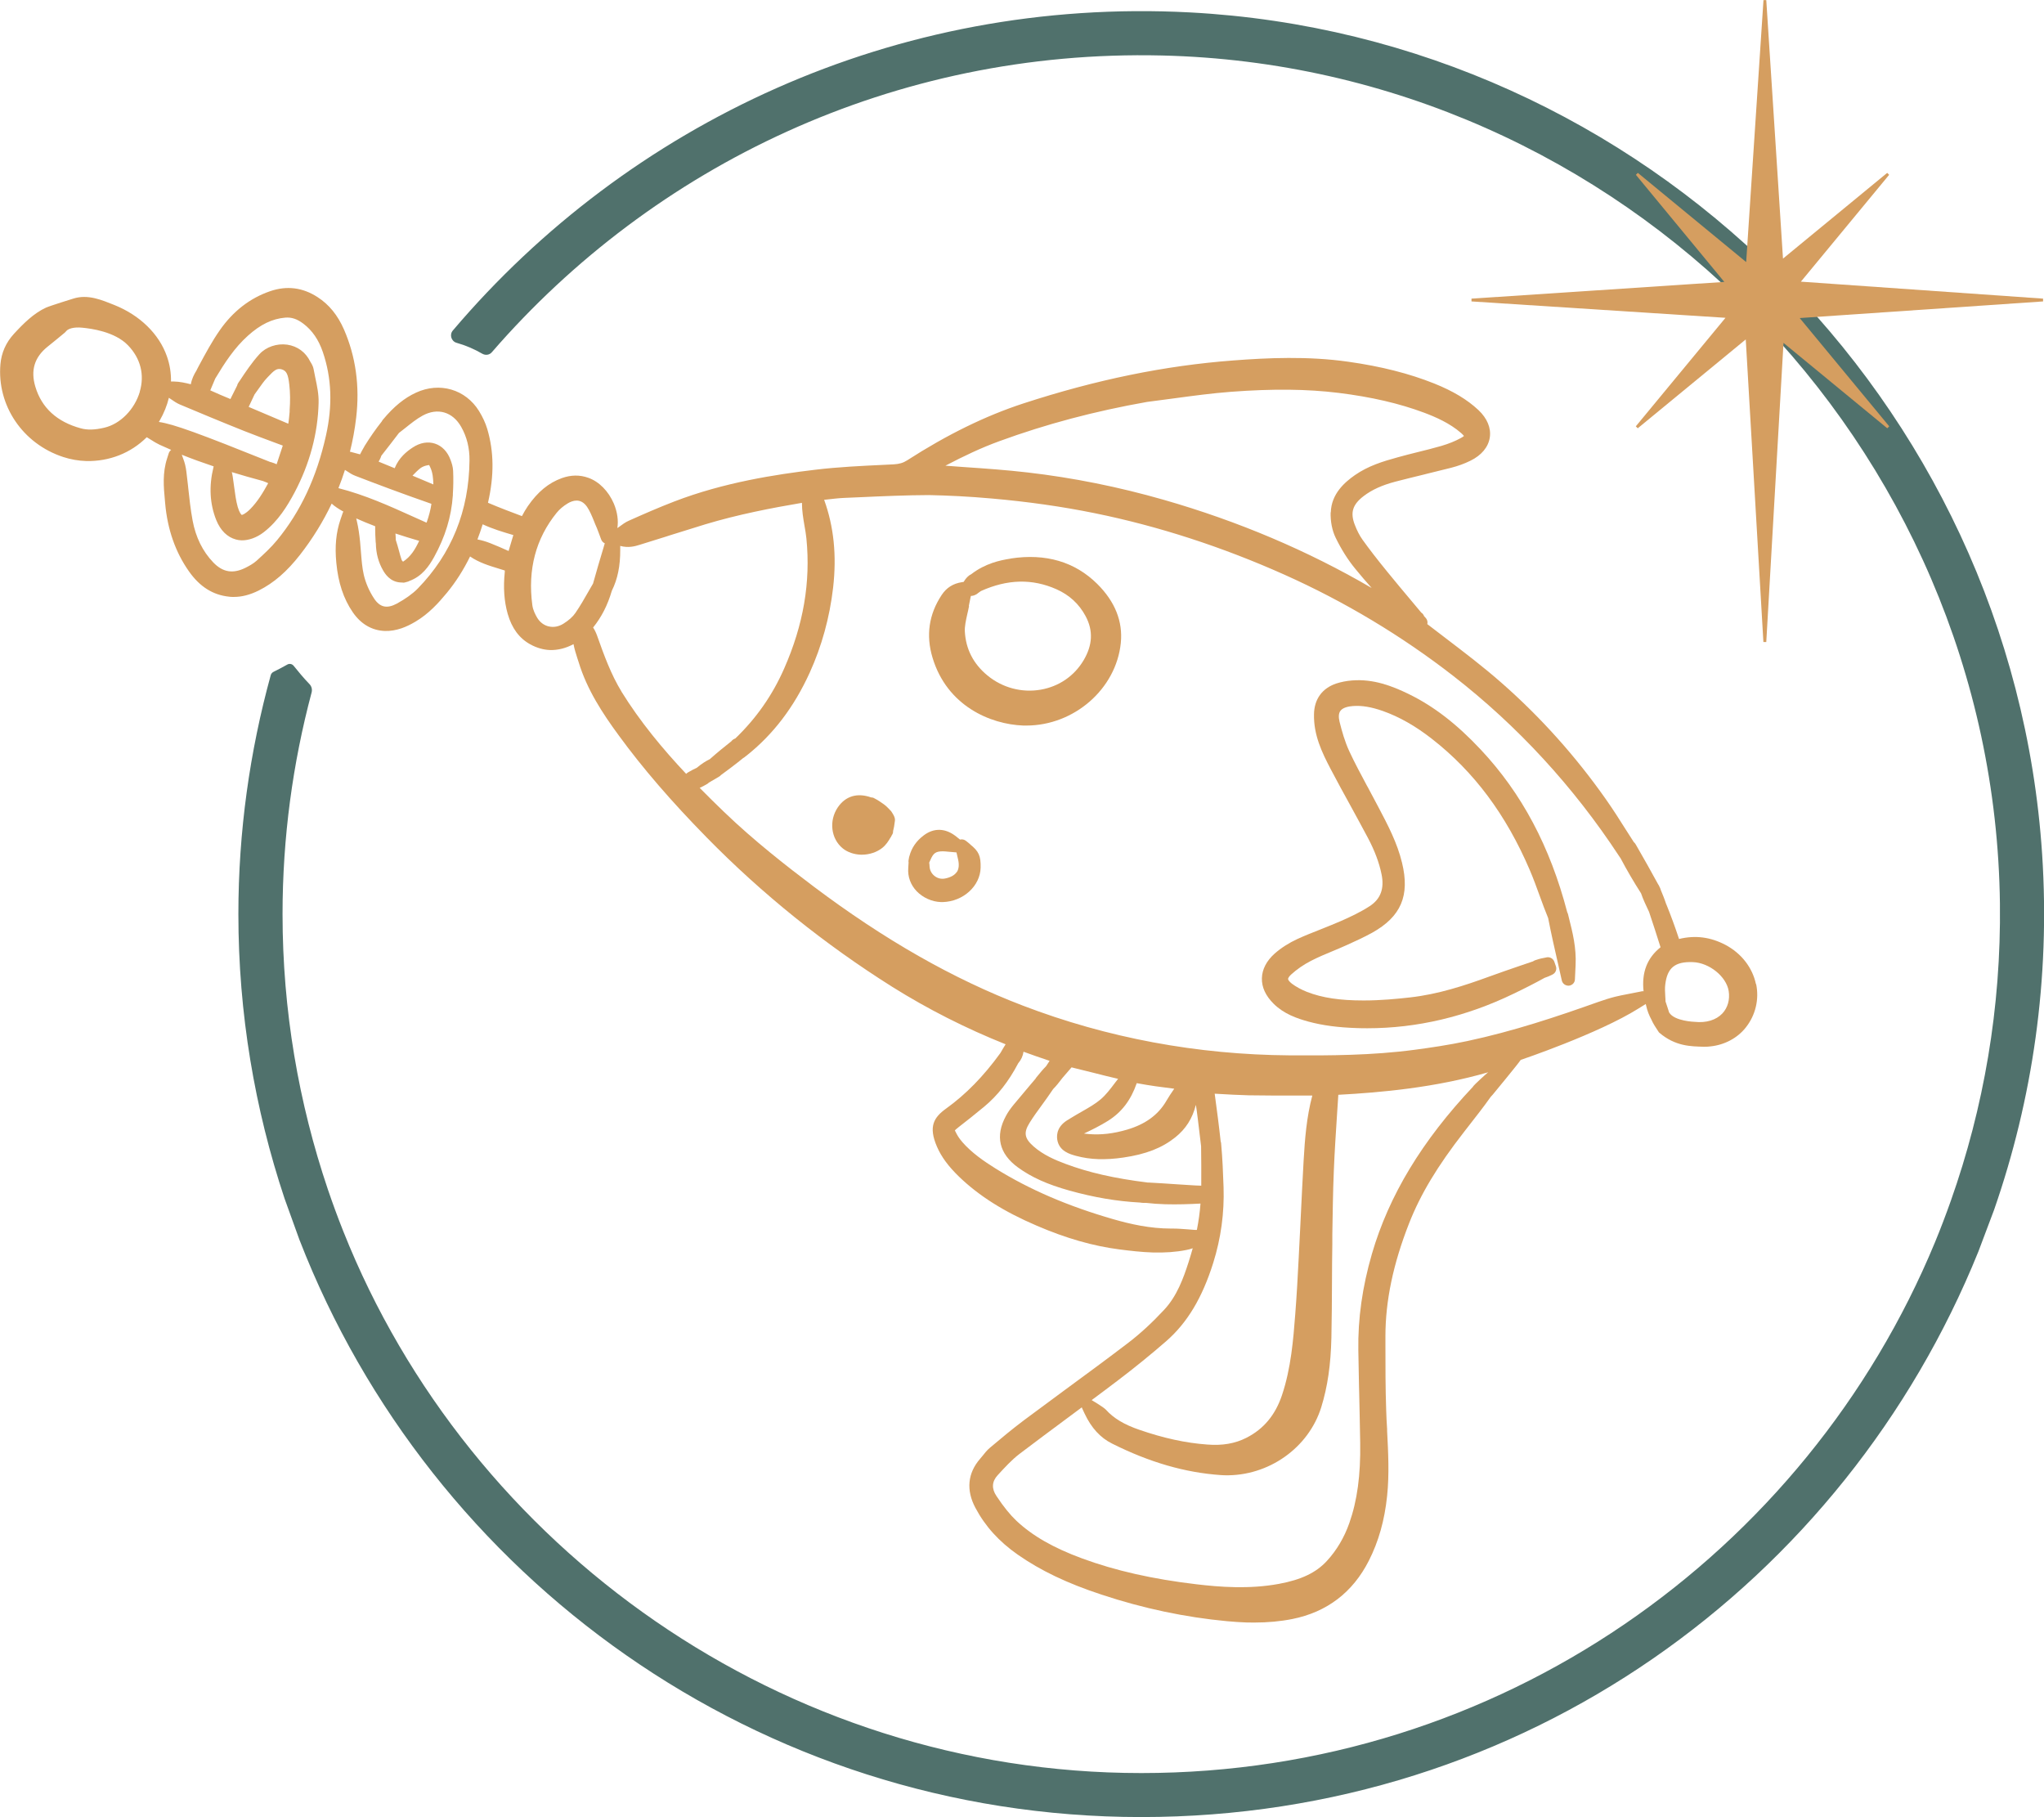 <?xml version="1.0" encoding="UTF-8"?>
<svg id="Layer_2" data-name="Layer 2" xmlns="http://www.w3.org/2000/svg" viewBox="0 0 242.06 215.15">
  <defs>
    <style>
      .cls-1 {
        fill: #d59e60;
      }

      .cls-2 {
        fill: #50716c;
      }
    </style>
  </defs>
  <g id="Layer_1-2" data-name="Layer 1">
    <g>
      <path class="cls-2" d="m35.49,146.87c15.52,39.91,54.33,68.28,99.66,68.28s83.28-27.75,99.14-66.96l1.86-4.94c4.55-13.08,6.66-27.28,5.69-42.1C238.3,47.45,194.67,4.32,140.92,1.47,105.98-.37,74.4,14.66,53.63,39.13c-.43.5-.19,1.28.44,1.46,1.07.3,2.09.74,3.04,1.29.38.22.86.16,1.14-.18C77.4,19.61,105.89,5.82,137.6,6.57c54.36,1.28,98.57,46.03,99.24,100.4.15,12.36-1.92,24.21-5.81,35.2-.59,1.66-1.21,3.3-1.88,4.92-15.26,36.89-51.59,62.85-93.99,62.85s-79.57-26.58-94.51-64.16c-.65-1.63-1.25-3.27-1.82-4.94-3.46-10.24-5.37-21.19-5.37-32.6,0-9.08,1.21-17.87,3.44-26.24.1-.37,0-.75-.27-1.02-.62-.63-1.41-1.59-1.85-2.14-.18-.23-.5-.3-.76-.15-.48.27-1.19.65-1.63.86-.16.08-.28.22-.33.4-2.48,9.02-3.83,18.5-3.83,28.29,0,11.77,1.94,23.08,5.47,33.68l1.79,4.96Z"/>
      <g>
        <path class="cls-1" d="m185.66,108.17c-.01-.05-.03-.11-.06-.15-2.03-7.78-5.38-14.08-10.24-19.26-2.87-3.06-5.6-5.16-8.59-6.61-1.86-.9-4.11-1.79-6.66-1.58-.67.05-1.3.18-1.86.36-1.67.56-2.61,1.85-2.64,3.64-.05,2.45.92,4.49,2,6.54.76,1.46,1.57,2.92,2.35,4.34.68,1.25,1.36,2.49,2.03,3.75.81,1.53,1.34,2.94,1.62,4.32.35,1.69-.11,2.93-1.4,3.77-1.06.69-2.26,1.26-3.4,1.76-.78.34-1.59.66-2.46,1.01-.89.35-1.8.71-2.68,1.11-1.02.47-1.96,1.07-2.72,1.74-.96.86-1.48,1.86-1.51,2.91-.03,1.08.45,2.1,1.41,3.05,1.21,1.19,2.75,1.72,4.09,2.09,1.7.46,3.53.7,5.75.77.41.01.83.03,1.26.02,5.86,0,11.68-1.37,17.3-4.09,1.38-.66,2.53-1.25,3.67-1.88.3-.09.55-.21.77-.31l.18-.09c.35-.18.52-.59.39-.96l-.19-.55c-.13-.36-.51-.58-.88-.52l-.19.04c-.32.06-.65.12-1.02.25l-.21.07c-.08.03-.15.07-.22.12l-1.53.52c-1.21.42-2.46.84-3.68,1.29-2.9,1.06-6.04,2.09-9.36,2.46-1.5.17-3.48.36-5.46.36h-.06c-2.8,0-4.86-.31-6.67-1.01-.68-.27-1.31-.61-1.8-.98-.32-.25-.44-.45-.45-.55,0-.09.09-.28.36-.53.69-.63,1.51-1.19,2.37-1.63.84-.43,1.74-.81,2.64-1.18.55-.23,1.1-.46,1.67-.72.91-.41,1.94-.88,2.92-1.42,3.42-1.91,4.48-4.39,3.54-8.27-.57-2.38-1.7-4.51-2.79-6.58l-.41-.77c-.27-.52-.55-1.04-.83-1.56l-.13-.23c-.71-1.33-1.45-2.7-2.09-4.08-.53-1.14-.88-2.4-1.15-3.48-.14-.58-.11-1.01.09-1.29.29-.41.97-.54,1.48-.58,1.06-.08,2.16.1,3.54.58,1.95.69,3.86,1.77,5.82,3.3,4.99,3.89,8.79,8.98,11.6,15.55.43,1.01.8,2.02,1.19,3.1.31.86.64,1.75.98,2.57.36,1.86.79,3.75,1.25,5.76l.37,1.64c.09.38.44.63.84.61.39-.04.7-.35.71-.74l.08-1.68c.1-2.08-.34-3.83-.81-5.69l-.1-.41Z"/>
        <path class="cls-1" d="m119.7,66.14c-1.31.2-3.02.58-4.66,1.83-.34.17-.64.46-.91.91,0,0,0,.01,0,.02l-.21.03c-1.06.17-1.83.65-2.41,1.53-1.51,2.28-1.87,4.77-1.08,7.4,1.71,5.71,6.83,7.91,10.77,8.05.11,0,.23,0,.34,0,5.65,0,10.63-4.32,11.19-9.77.26-2.55-.68-4.91-2.8-7.01-2.64-2.61-6.09-3.63-10.23-3Zm-4.97,5.62h0c.06-.34.13-.67.21-1.04l.04-.16c.22,0,.43-.06.7-.22.05-.03.1-.07.15-.12.1-.06.2-.13.34-.24,3.15-1.41,6.07-1.48,8.94-.21,1.53.68,2.69,1.75,3.46,3.2.91,1.71.82,3.42-.25,5.22-1.11,1.86-2.91,3.09-5.07,3.47-2.24.39-4.54-.22-6.31-1.68-1.67-1.37-2.57-3.13-2.68-5.22-.03-.61.13-1.31.28-1.99.08-.34.16-.68.22-1.02Z"/>
        <path class="cls-1" d="m207.95,116.54c-.41-1.97-1.73-3.66-3.61-4.66-1.77-.93-3.57-1.17-5.5-.7-.49-1.48-.95-2.73-1.48-4.04-.02-.04-.03-.07-.05-.11-.2-.61-.44-1.19-.64-1.67-.02-.08-.04-.15-.08-.23l-.06-.12s-.06-.14-.07-.15c-.03-.06-.07-.12-.11-.18-.82-1.49-1.67-3.03-2.59-4.61l-.09-.15c-.05-.08-.11-.15-.18-.2l-.91-1.42c-.69-1.1-1.56-2.47-2.45-3.73-3.55-5.04-7.68-9.65-12.28-13.69-2.16-1.9-4.38-3.59-6.86-5.48-.65-.5-1.31-1-1.96-1.5h0c.06-.25,0-.5-.16-.7l-.22-.24s-.07-.14-.07-.15c-.05-.1-.15-.2-.27-.28l-1.13-1.35c-.95-1.13-1.94-2.31-2.89-3.48-1.24-1.52-2.14-2.69-2.93-3.79-.35-.49-.66-1.09-.93-1.8-.54-1.42-.25-2.37,1.06-3.37.98-.75,2.19-1.3,3.8-1.72,1.12-.29,2.26-.57,3.41-.85l.19-.05c.98-.24,1.97-.48,2.95-.73.82-.21,1.6-.49,2.3-.84,1.31-.64,2.12-1.62,2.29-2.75.17-1.12-.31-2.27-1.35-3.25-1.33-1.24-2.99-2.24-5.23-3.14-2.95-1.18-6.29-2.03-10.19-2.58-4.78-.68-9.57-.46-13.61-.15-8.11.61-16.24,2.28-24.86,5.09-4.49,1.47-8.99,3.67-13.75,6.73-.48.31-.93.44-1.58.48l-1.2.06c-2.53.12-5.39.25-8.12.58-4.69.56-10.82,1.5-16.69,3.76-1.82.7-3.58,1.47-5.37,2.27-.42.18-.76.44-1.13.71-.07.06-.16.12-.24.17.14-.88.01-1.89-.42-2.91-.63-1.47-1.76-2.61-3.03-3.05-1.01-.36-2.06-.34-3.12.04-1.58.57-2.86,1.63-4.03,3.32-.26.38-.48.76-.7,1.18-1.2-.45-2.59-.97-4.02-1.58.74-3.21.71-6.07-.09-8.75-.21-.7-.54-1.41-.97-2.11-1.6-2.58-4.67-3.47-7.46-2.18-1.39.64-2.61,1.63-3.93,3.21-.05.06-.09.12-.12.19-.72.91-1.37,1.84-2.05,2.93-.02.03-.04.07-.05.1-.18.3-.34.6-.48.88l-1.12-.3s-.05,0-.08,0c.33-1.32.58-2.67.74-4.05.44-3.73-.05-7.24-1.45-10.45-.74-1.68-1.75-2.93-3.11-3.81-1.76-1.15-3.65-1.39-5.63-.71-2.39.82-4.39,2.37-5.96,4.62-.93,1.33-1.68,2.74-2.48,4.22l-.24.46s-.03.06-.04.09c-.29.46-.56,1-.67,1.63-.6-.15-1.28-.32-2.07-.33h-.28c.02-1-.14-2-.48-2.97-.93-2.66-3.21-4.88-6.24-6.09-1.44-.57-3.1-1.31-4.86-.75,0,0-2.75.85-3.23,1.07-1.44.66-2.67,1.88-3.8,3.11-.94,1.03-1.47,2.23-1.59,3.59-.42,4.89,2.64,9.41,7.43,10.98.88.29,1.8.45,2.73.48,2.74.06,5.28-.94,7.17-2.82l.49.3c.36.23.67.42,1.01.58.46.21.92.42,1.39.62-.13.1-.22.23-.28.38l-.2.63c-.56,1.72-.41,3.38-.26,4.98l.03.34c.27,3.08,1.22,5.8,2.83,8.07,1.27,1.8,2.82,2.78,4.73,2.98.14.02.28.03.42.03.06,0,.11,0,.17,0,.94,0,1.9-.25,2.93-.76,1.78-.89,3.34-2.24,4.9-4.24,1.49-1.91,2.73-3.93,3.74-6.05.32.3.8.62,1.39.95-.04.05-.06.11-.09.18l-.26.76c-.52,1.53-.68,3.16-.49,5.12.22,2.34.85,4.25,1.94,5.84.96,1.41,2.28,2.18,3.82,2.23.64.02,1.29-.09,1.97-.32.52-.18,1.07-.44,1.67-.8,1.54-.92,2.68-2.17,3.68-3.38,1.08-1.31,1.98-2.73,2.76-4.32,1.05.72,2.22,1.08,3.37,1.43.25.08.49.15.74.23,0,.07.01.13,0,.17-.19,1.84-.08,3.47.35,4.98.49,1.69,1.36,2.87,2.66,3.59.76.42,1.56.65,2.36.68.92.02,1.85-.21,2.77-.7.11.58.28,1.12.44,1.62l.17.52c.99,3.26,2.85,6.08,4.72,8.63,2.85,3.91,6.27,7.87,10.45,12.13,6.56,6.69,13.96,12.64,21.97,17.68,4.2,2.63,8.71,4.92,13.42,6.8-.17.28-.36.58-.58.97-.01.02-.02.05-.04.07-2,2.76-4.1,4.9-6.41,6.56-1.48,1.06-2.13,2.14-1.1,4.52.52,1.21,1.36,2.34,2.62,3.56,2.37,2.28,5.3,4.13,9.2,5.8,3.46,1.49,6.67,2.41,9.8,2.81,1.26.16,2.6.32,3.93.36,1.46.04,2.74-.05,3.96-.29.25-.05.52-.11.78-.21-.15.53-.31,1.08-.49,1.64-.6,1.87-1.37,4.01-2.87,5.62-1.41,1.52-2.84,2.84-4.24,3.91-2.47,1.89-5.02,3.76-7.5,5.58-1.62,1.19-3.23,2.38-4.84,3.58-1.45,1.08-2.89,2.3-4.05,3.27-.36.3-.65.66-.94,1.03l-.25.3c-1.48,1.7-1.67,3.71-.56,5.8,1.16,2.19,2.8,4,5.02,5.55,2.69,1.88,5.84,3.39,9.91,4.73,4.92,1.63,9.92,2.69,14.88,3.15.81.08,1.57.12,2.3.15.31,0,.61.01.91.01,1.62,0,3.11-.14,4.52-.42,4.09-.82,7.14-3.14,9.05-6.89,1.16-2.28,1.87-4.79,2.17-7.68.27-2.59.13-5.18,0-7.69v-.23c-.05-.75-.09-1.5-.11-2.25-.09-2.57-.09-5.2-.09-7.87v-.87c0-4.2.92-8.58,2.81-13.39,1.35-3.43,3.35-6.76,6.49-10.79l.59-.76c.82-1.05,1.68-2.14,2.59-3.42.08-.08.16-.16.23-.25,0,0,3.09-3.74,3.31-4.11,0,0,9.19-3.1,13.94-6.08l.87-.54c.01.06.02.11.04.17,0,.02.02.05.02.07.12.56.32,1.07.61,1.61.2.47.49.9.78,1.34l.12.18c1.95,1.68,3.85,1.64,5.24,1.69.06,0,.13,0,.19,0,.22,0,.44-.01.66-.04,1.66-.17,3.19-.98,4.18-2.23,1.16-1.46,1.61-3.34,1.23-5.16ZM42.18,61.38c.69.31,1.44.62,2.25.93,0,.04,0,.07,0,.11v.23c0,.44.02.89.06,1.55,0,.04.01.08.02.13.02,1.2.31,2.28.87,3.23.2.34.81,1.37,2.11,1.41.03,0,.05,0,.08,0,.14.03.29.03.43-.02l.22-.06c.09-.02.18-.05.26-.1,1.5-.55,2.32-1.74,2.93-2.84,1.31-2.38,2.04-4.73,2.22-7.32,0-.05,0-.1,0-.16.06-.88.07-1.8.03-2.72-.02-.47-.16-.91-.3-1.28-.35-.97-1-1.66-1.84-1.94-.84-.28-1.78-.12-2.65.46-.69.45-1.63,1.19-2.13,2.45-.63-.26-1.26-.52-1.9-.78.11-.19.23-.41.32-.7.66-.84,1.33-1.7,2.09-2.7.27-.2.53-.41.79-.62.61-.49,1.31-1.05,2.01-1.43,1.77-.97,3.56-.45,4.57,1.34.67,1.18,1,2.52.98,3.98-.06,5.95-2.12,11.05-6.13,15.16-.61.62-1.45,1.22-2.49,1.79-1.17.62-2,.43-2.69-.63-.56-.85-.98-1.81-1.21-2.79-.19-.83-.26-1.74-.33-2.62-.03-.44-.07-.88-.11-1.32-.08-.78-.19-1.62-.39-2.46l-.06-.27Zm-1.33-5.74l.27.17c.27.18.58.39.96.53,2.34.9,5.45,2.08,8.88,3.27.01,0,.03,0,.04.01.03.02.06.03.09.05-.1.69-.29,1.41-.57,2.21-.02,0-.04-.01-.06-.02,0,0,0,0-.01,0l-1.56-.7c-2.77-1.25-5.64-2.55-8.81-3.36.28-.71.54-1.43.77-2.16Zm8.93-.2c.21-.16.52-.29.81-.34.12-.02.2-.03.22-.04.03.04.08.12.15.29.28.6.34,1.26.36,2.01-.81-.34-1.64-.69-2.47-1.04.31-.32.61-.63.93-.88Zm-2.04,11.06c-.08-.04-.15-.12-.2-.28-.11-.31-.19-.63-.29-1-.11-.4-.22-.81-.38-1.29,0-.25-.02-.51-.04-.76.93.31,1.88.6,2.81.87,0,0,0,0,0,0-.5,1.06-1,1.86-1.9,2.46Zm-26.22-12.66c1.19.48,2.44.93,3.78,1.38l-.02.1c-.55,2.24-.44,4.34.33,6.26.5,1.23,1.3,2.02,2.33,2.3.22.06.45.1.7.1.79.01,1.75-.31,2.59-.96,1.73-1.34,2.81-3.13,3.65-4.7,1.8-3.41,2.76-6.98,2.85-10.61.03-1.02-.18-2.01-.4-3.04-.07-.32-.13-.64-.19-.96-.06-.33-.21-.59-.39-.88-.55-1.13-1.52-1.84-2.74-2.02-1.22-.17-2.51.27-3.29,1.13-.91,1-1.67,2.15-2.34,3.16,0,0-.09.14-.1.14l-.1.16c-.05.08-.08.17-.1.26-.21.41-.42.84-.67,1.34-.04.08-.08.16-.12.25-.84-.34-1.62-.68-2.39-1.03.18-.42.36-.85.57-1.35,0,0,0-.02.01-.03,1.12-1.86,2.27-3.65,3.89-5.1,1.48-1.33,2.88-2,4.41-2.13.76-.06,1.41.16,2.15.72,1.05.8,1.8,1.89,2.3,3.35,1.05,3.08,1.17,6.32.37,9.9-1.1,4.94-3,8.99-5.78,12.37-.71.87-1.56,1.65-2.44,2.45-.4.36-.93.64-1.35.85-1.46.71-2.65.51-3.77-.65-1.26-1.31-2.08-2.98-2.45-4.96-.24-1.28-.39-2.66-.52-3.87l-.02-.21c-.06-.57-.13-1.14-.2-1.72-.07-.56-.19-1.06-.37-1.52l-.16-.44Zm8.64-7.16c.18-.24.34-.47.51-.71.31-.44.6-.85.92-1.19l.14-.15c.73-.78,1.06-1.06,1.62-.9.57.17.77.56.91,1.82.11.93.12,1.94.04,3.01v.21c-.05.47-.08.95-.16,1.4-1.58-.68-3.12-1.33-4.69-1.99.24-.51.48-1.01.7-1.49Zm1.47,10.48s.09.03.13.05c-.6,1.1-1.25,2.18-2.12,3.06-.59.59-.94.7-1.01.7-.06-.03-.28-.26-.48-.95-.21-.74-.31-1.56-.42-2.36-.05-.41-.11-.81-.17-1.22-.03-.17-.06-.35-.11-.54,1.12.34,2.31.69,3.59,1.03.03,0,.05.01.08.02.17.07.34.13.51.2Zm-11.32-9.85c.28.19.6.42.98.58,2.26.95,4.94,2.07,7.65,3.15,1.16.46,2.32.89,3.69,1.4l.86.32c-.24.71-.48,1.45-.73,2.21-.2-.09-.41-.18-.7-.26-.01,0-.03,0-.04,0-8.42-3.38-11.46-4.5-13.21-4.75.03-.05.06-.11.1-.16.51-.89.87-1.79,1.09-2.7l.31.21Zm-3.75-.93c-.62,2.1-2.31,3.82-4.2,4.26-1.14.27-2,.29-2.78.08-2.84-.77-4.66-2.44-5.4-4.95-.57-1.92-.1-3.46,1.43-4.7.67-.54,1.34-1.08,2.07-1.69.02-.02.13-.14.15-.16.22-.29.87-.52,1.9-.42s3.86.45,5.44,2.1c1.48,1.54,1.97,3.48,1.38,5.48Zm44.23,16.98c-.18.61-.36,1.24-.56,1.88-.76-.34-1.47-.65-2.16-.92-.5-.2-1.02-.35-1.53-.45.22-.57.43-1.17.62-1.79,1.18.55,2.4.91,3.58,1.26h.05Zm113.67,65.29c-6.05,6.41-9.97,12.89-11.99,19.81-1.14,3.94-1.67,7.67-1.61,11.42.02,1.43.05,2.86.08,4.3l.02.71c.04,1.98.09,3.96.12,5.94.06,3.83-.35,6.85-1.29,9.52-.6,1.7-1.49,3.21-2.66,4.48-1.27,1.38-3.02,2.22-5.68,2.71-3.5.65-7.04.37-9.74.05-5.2-.61-9.65-1.62-13.58-3.07-3.39-1.25-5.85-2.66-7.75-4.44-.77-.73-1.51-1.64-2.38-2.95-.59-.88-.54-1.71.15-2.46.82-.89,1.66-1.82,2.61-2.54,1.9-1.45,3.86-2.89,5.75-4.3l.35-.26c.41-.31.83-.62,1.25-.93.01.05.03.09.05.13l.29.62c.8,1.69,1.86,2.85,3.25,3.54,4.43,2.22,8.65,3.44,12.9,3.73l.42.02c5.18.13,9.95-3.23,11.45-8.06.75-2.42,1.13-5.04,1.2-8.25.05-2.22.06-4.48.07-6.66,0-1.47.02-2.93.04-4.4v-1.13c.04-2.35.07-5.01.18-7.61.09-2.22.24-4.47.38-6.65l.15-2.29c5.03-.27,11.44-.84,17.76-2.67-.15.07-1.75,1.57-1.79,1.66Zm-60.53,6.53c-.24-.27-.45-.57-.62-.88-.19-.33-.21-.46-.24-.43.02-.04.11-.15.44-.4.85-.66,1.96-1.53,3.04-2.43,1.6-1.33,2.9-2.99,4.03-5.14.35-.41.56-.87.63-1.37,1.01.37,2.04.73,3.09,1.08-.13.19-.27.4-.42.64-.35.35-.7.76-1.18,1.36-.03.04-.06.08-.08.13l-.63.74c-.66.78-1.32,1.56-1.97,2.35-.37.45-.67.88-.89,1.3-1.3,2.38-.81,4.48,1.42,6.1,1.61,1.17,3.48,2.01,6.09,2.74,2.91.81,5.61,1.27,8.38,1.42.12.02.25.04.42.04.08,0,.15,0,.29,0,.71.08,1.47.14,2.25.16,1.45.04,2.89-.01,4.19-.08-.08,1.03-.22,2.06-.43,3.12h-.23c-.28-.03-.56-.05-.88-.07-.56-.04-1.15-.09-1.72-.09-.08,0-.15,0-.23,0-2.51,0-4.82-.53-6.81-1.1-5.39-1.55-9.97-3.52-14-6.03-1.31-.82-2.8-1.83-3.94-3.15Zm24.15-4.75c-.96,1.6-2.46,2.69-4.59,3.32-1.62.48-3.11.65-4.56.53-.21-.02-.4-.04-.56-.06.95-.45,1.92-.93,2.85-1.51,1.62-1.02,2.7-2.44,3.4-4.46l.1.02c1.44.27,2.87.46,4.34.64-.34.48-.67.99-.99,1.53Zm-6.04-2.21c-.56.74-1.09,1.44-1.71,1.96-.61.52-1.36.95-2.18,1.42-.44.25-.89.51-1.33.78l-.13.08s-.06.04-.09.06c-1.4.76-1.48,1.81-1.4,2.39.21,1.41,1.53,1.76,2.23,1.95.85.23,1.73.36,2.67.39.91.02,1.86-.03,2.93-.19,2.68-.39,4.57-1.13,6.15-2.39,1.25-1,2.04-2.24,2.44-3.85.03.19.06.38.09.58.11.79.2,1.58.3,2.41.07.57.13,1.14.22,1.82,0,.02,0,.05.01.07.02,1.53.03,3.09.02,4.69-.4-.01-.83-.03-1.26-.06l-1.73-.11c-1.03-.07-2.06-.14-3.22-.2-.01,0-.02,0-.03,0-.03,0-.07,0-.1,0-4-.5-7-1.19-9.73-2.21-1.24-.46-2.66-1.07-3.79-2.07-1.08-.95-1.2-1.62-.48-2.78.44-.71.92-1.37,1.44-2.08.43-.59.87-1.2,1.36-1.93.35-.35.68-.76,1.11-1.33.38-.43.73-.84,1.07-1.24l.27.07c.72.17,1.45.36,2.27.56.97.25,1.97.5,2.97.73-.12.15-.23.3-.35.45Zm12.86,12.34c-.06-1.68-.12-3.33-.29-5.19,0-.07-.02-.13-.05-.2-.2-1.87-.45-3.73-.71-5.67l.39.02c1.19.07,2.42.14,3.63.17,1.82.03,3.67.03,5.46.03h2.08c-.68,2.56-.88,5.11-1.03,7.72-.13,2.28-.24,4.61-.35,6.86l-.03.63c-.06,1.33-.13,2.66-.2,3.98-.12,2.37-.24,4.51-.41,6.69-.23,3-.5,6.4-1.57,9.59-.79,2.36-2.17,4.01-4.21,5.05-1.33.68-2.85.95-4.66.8-2.52-.18-5.15-.75-8.04-1.75-1.78-.61-3.03-1.36-3.94-2.37-.29-.32-1.69-1.14-1.69-1.14,1.02-.75,2.03-1.52,3.04-2.28,2.07-1.57,4.01-3.15,5.78-4.69,2.5-2.18,4.27-5.13,5.57-9.26.92-2.92,1.33-5.94,1.23-8.99Zm-79.92-66.39c-.56-.13-1.04-.49-1.36-1.02-.22-.37-.51-.93-.58-1.51-.56-4.2.41-7.87,2.88-10.92.33-.41.8-.81,1.32-1.12.3-.18.67-.33,1.04-.33.42,0,.86.19,1.24.74.32.47.57,1.07.81,1.66.11.29.23.57.35.84.07.16.13.32.2.52l.32.86c.08.2.23.36.42.44l-.16.55c-.4,1.33-.81,2.7-1.23,4.22-.18.3-.36.61-.55.95-.48.85-.99,1.73-1.54,2.53-.3.44-.79.88-1.42,1.27-.54.34-1.16.46-1.73.32Zm8.63,7.73c-1.26-2.05-2.09-4.36-2.89-6.61-.13-.36-.27-.67-.48-.99.99-1.23,1.71-2.62,2.22-4.36,0,0,0,0,0,0,.68-1.36,1-2.94.99-4.83v-.47c.96.26,1.73.05,2.3-.13l.19-.06c.97-.3,1.95-.6,2.92-.91l.46-.15c1.39-.44,2.79-.87,4.18-1.3,3.88-1.17,7.91-1.95,11.47-2.55,0,.93.15,1.83.3,2.7.09.5.18,1.03.23,1.53.51,5.17-.35,10.21-2.64,15.4-1.39,3.16-3.29,5.87-5.78,8.27-.19.06-.36.18-.48.34-.81.64-1.64,1.31-2.54,2.11-.5.24-.99.56-1.54,1.02-.31.14-.6.29-.87.45l-.21.12c-.07.04-.13.1-.18.15-2.74-2.91-5.45-6.16-7.67-9.75Zm83.97-21.24c-.03,1.09.18,2.16.59,3,.67,1.38,1.45,2.62,2.33,3.69.63.77,1.28,1.53,1.94,2.27-7.55-4.41-15.81-7.91-24.59-10.43-5.36-1.54-10.8-2.63-16.17-3.25-2.5-.29-5.05-.47-7.56-.64-.72-.05-1.44-.1-2.16-.16,2.2-1.15,4.24-2.12,6.41-2.91,5.53-2.02,11.25-3.54,17.47-4.64,1.03-.13,2.05-.27,3.18-.42,2.22-.3,4.52-.61,6.77-.78,4.94-.37,8.99-.33,12.73.13,3.89.48,7.2,1.25,10.12,2.34,1.33.5,3.04,1.23,4.4,2.42.17.15.27.26.33.34-.07.06-.18.15-.38.25-.65.36-1.42.67-2.3.93-.95.27-1.92.52-2.87.75-.76.19-1.52.38-2.27.59-1.79.49-3.52,1.02-5.1,2.12-1.2.84-2.79,2.21-2.85,4.41Zm36.94,56.7l-1.83.36c-.47.09-.95.18-1.42.3-.64.16-1.3.37-2.01.62-4.83,1.72-10.05,3.47-15.51,4.63-2.2.47-4.48.8-6.22,1.03-5.03.67-10.09.69-14.82.66-10.94-.08-21.57-2.06-31.58-5.89-8.26-3.16-16.37-7.78-24.8-14.12-3.05-2.3-7.02-5.38-10.58-8.81-.94-.9-1.91-1.86-2.89-2.85.28-.13.57-.27.93-.49.05-.03.1-.08.15-.13.29-.17.59-.34.91-.53h0c.06-.03.12-.06.17-.1,0,0,.17-.1.18-.11.06-.04.12-.09.17-.15.83-.61,1.75-1.29,2.65-2.03.06-.03.12-.06.17-.11l.19-.15s.01,0,.02-.01c3.18-2.53,5.63-5.75,7.49-9.83,1.43-3.15,2.36-6.53,2.77-10.05.44-3.83.09-7.24-1.06-10.42l.27-.03c.72-.08,1.46-.17,2.19-.2l1.87-.08c2.65-.12,5.39-.24,8.08-.25,2.3.05,4.69.16,7.48.41,4.21.37,8.31.95,12.18,1.74,7.52,1.53,15.07,3.98,22.45,7.28,7.13,3.19,13.85,7.22,19.98,11.98,7.63,5.93,14.24,13.11,19.63,21.32l.1.15s.04.06.07.09c.77,1.46,1.57,2.82,2.44,4.18.25.73.6,1.46.95,2.2.45,1.35.91,2.74,1.36,4.19-1.59,1.27-2.25,2.98-2.01,5.21-.03,0-.06,0-.09,0Zm3.15,2.54h0c-.12-.4-.26-.81-.43-1.32,0-.2-.02-.4-.03-.6-.03-.51-.06-.98,0-1.42.24-1.96,1.13-2.72,3.27-2.64,1.94.07,3.96,1.7,4.24,3.42.16,1.01-.11,1.98-.75,2.66-.74.78-1.91,1.14-3.29.99,0,0-2.37-.07-3-1.09Z"/>
        <path class="cls-1" d="m105.49,96.01s-.46-.52-.77-.74l-.17-.12c-.26-.18-.52-.37-.88-.56l-.17-.09c-.1-.06-.22-.08-.33-.08h0c-1.64-.58-3.03-.17-3.95,1.17-1.08,1.59-.82,3.73.59,4.87.56.45,1.32.71,2.13.74.04,0,.09,0,.13,0,.89,0,1.76-.29,2.41-.8.45-.36.75-.83.97-1.22.06-.06.1-.14.13-.23l.09-.15c.07-.12.1-.25.09-.38.1-.36.15-.7.19-1.03l.03-.21c.06-.41-.27-.86-.48-1.18Z"/>
        <path class="cls-1" d="m102.48,96.84c.11.02.27.03.43.04.22.1.42.17.63.24l.14.05c-.06.25-.13.51-.2.82-.35.37-.63.46-.86.5-.31.06-.6,0-.8-.14-.15-.11-.23-.26-.26-.45-.04-.29.04-.57.21-.77.16-.18.37-.29.62-.29h.08Z"/>
        <path class="cls-1" d="m114.9,99.97l-.51-.41c-.2-.16-.46-.21-.7-.15l-.45-.36c-1.27-1.01-2.64-1.06-3.87-.12-.86.65-1.42,1.47-1.67,2.43-.03.07-.05.15-.06.25,0,.01-.04.21-.04.22-.02.1-.02.2,0,.29l-.04.66c-.08,1.01.27,1.98.99,2.74.74.77,1.82,1.26,2.89,1.29h.22c2.41-.07,4.42-1.9,4.47-4.07.03-1.39-.21-1.94-1.24-2.76Zm-1.59,3.27c-.25.38-.73.65-1.39.78-.42.08-.83,0-1.18-.25s-.57-.6-.64-1.01c-.01-.07-.02-.14-.02-.21,0-.13-.02-.26-.04-.41.05-.1.1-.21.15-.33.34-.8.63-1.01,1.47-1.01.18,0,.36.02.58.04l1.03.09.2.87c.13.6.08,1.09-.15,1.45Z"/>
      </g>
      <g>
        <polygon class="cls-1" points="204.67 37.49 174.26 35.52 204.53 33.52 193.85 20.59 206.93 31.35 209 0 211 30.95 223.6 20.59 212.94 33.49 241.94 35.52 212.8 37.51 223.6 50.59 211.05 40.27 209 76.01 206.89 39.86 193.85 50.59 204.67 37.49"/>
        <path class="cls-1" d="m208.83,76.02l-2.09-35.83-12.79,10.52-.23-.23,10.62-12.85-30.08-1.94v-.33l29.94-1.98-10.47-12.68.23-.23,12.83,10.56,2.05-31.02h.33l1.98,30.61,12.34-10.15.23.23-10.45,12.65,28.68,2.01v.33l-28.82,1.97,10.6,12.82-.23.23-12.29-10.11-2.04,35.42h-.33Zm-1.8-36.5l.02.33,1.95,33.3,1.91-33.22,11.47,9.43-9.91-11.99,27.08-1.85-26.93-1.89.21-.25,9.56-11.57-11.52,9.47-.02-.32-1.84-28.41-1.92,29.13-12-9.87,9.79,11.85-.32.02-27.74,1.84,28.2,1.82-.21.25-9.73,11.77,11.96-9.84Z"/>
      </g>
    </g>
  </g>
</svg>